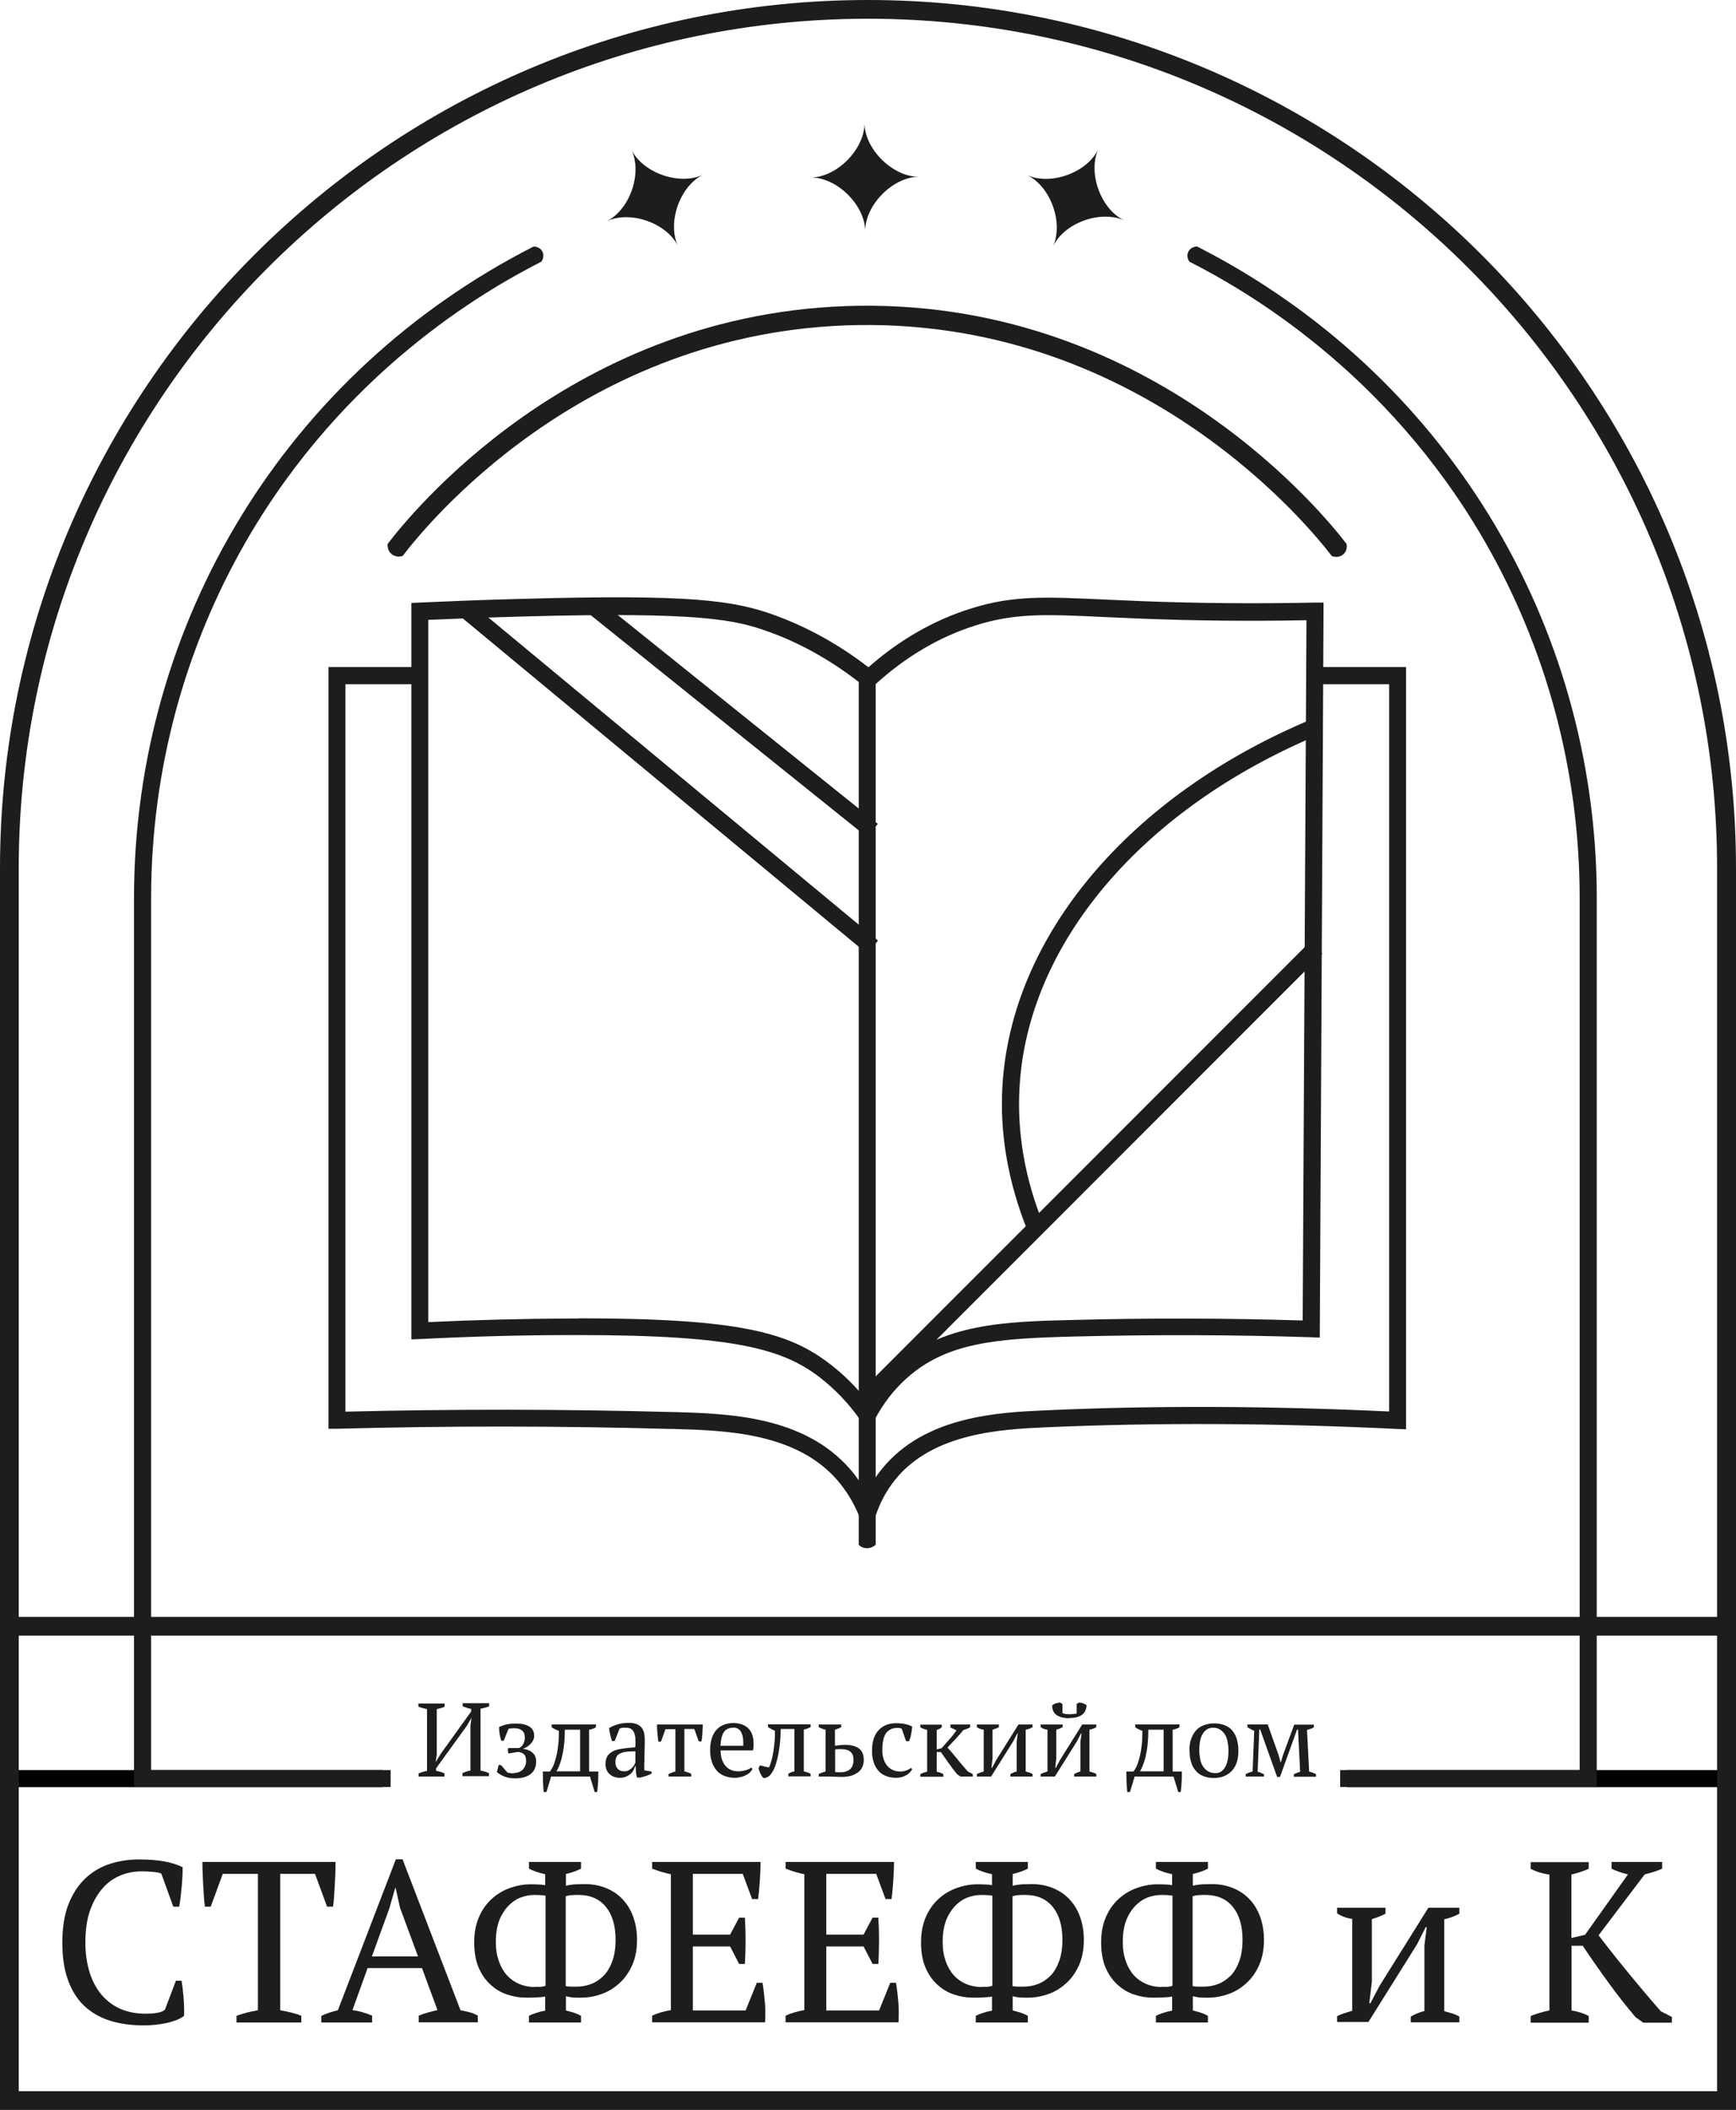 <?xml version="1.0" encoding="UTF-8"?> <svg xmlns="http://www.w3.org/2000/svg" id="Layer_2" data-name="Layer 2" viewBox="0 0 96.39 117.09"><defs><style> .cls-1 { fill: #1d1d1b; } </style></defs><g id="Layer_2-2" data-name="Layer 2"><g><g><path class="cls-1" d="M24.7,98.59h-1.46v-.17c.15-.07.31-.12.47-.14v-3.43c-.08-.02-.16-.04-.24-.06-.08-.02-.16-.05-.24-.08v-.17h1.46v.17c-.06.03-.13.06-.2.08s-.15.04-.24.06v2.51l-.06.43.28-.46,1.69-2.35v-.14c-.09-.02-.17-.04-.25-.07-.08-.02-.15-.05-.22-.08v-.17h1.47v.17c-.07.03-.14.06-.23.08s-.16.04-.25.06v3.43c.18.03.34.08.47.14v.17h-1.47v-.17c.06-.03.13-.05.2-.08.07-.03.15-.05.24-.06v-2.5l.06-.43-.25.43-1.72,2.38v.13c.09.02.17.03.25.06s.15.05.22.08v.17Z"></path><path class="cls-1" d="M28.53,98.39c.12,0,.22-.02.31-.06s.16-.09.21-.15c.05-.06.09-.13.12-.21.03-.08.04-.16.04-.24,0-.19-.04-.31-.12-.38-.08-.07-.18-.11-.32-.13l-.54.09s-.02-.1-.03-.15c0-.05,0-.1.03-.15h.59s.07-.04.11-.07c.04-.03.07-.07.1-.12.03-.05.06-.1.08-.17.02-.07.03-.14.03-.22,0-.18-.05-.32-.16-.4-.1-.08-.24-.12-.41-.12-.08,0-.15,0-.21.01-.06,0-.11.02-.13.03l-.26.65h-.14c-.04-.13-.07-.25-.09-.38-.02-.13-.03-.25-.03-.38.08-.04.2-.08.35-.13.16-.04.36-.06.61-.06.31,0,.56.06.73.17.17.11.26.28.26.51,0,.09-.02.18-.06.25-.04.08-.09.15-.15.21-.06.06-.13.11-.2.16-.08.04-.15.08-.22.1.21.02.39.09.53.21.14.12.21.28.21.5,0,.31-.11.54-.32.7-.21.16-.5.23-.85.23-.22,0-.42-.03-.59-.1s-.31-.15-.42-.25l.1-.39h.12c.05.05.11.12.17.19s.12.15.19.22c.08.03.2.05.35.05Z"></path><path class="cls-1" d="M30.6,98.59l-.26.86h-.15c-.02-.19-.03-.38-.04-.57,0-.19-.01-.38-.01-.57h.39c.05-.05.1-.14.16-.25.06-.12.11-.26.16-.45.05-.18.1-.4.13-.66.04-.26.05-.56.05-.9-.08-.02-.15-.05-.22-.09-.07-.03-.13-.07-.18-.11v-.15h2.46v.15c-.1.07-.23.12-.38.14v2.32h.51c0,.19,0,.37-.01.57-.01.19-.03.38-.05.57h-.14l-.26-.86h-2.17ZM31.36,96c0,.35-.02.65-.05.9s-.08.48-.12.66c-.05.18-.1.33-.15.45-.05.12-.1.22-.14.29h1.31v-2.31h-.84Z"></path><path class="cls-1" d="M35.77,97.83c0,.08,0,.16,0,.22,0,.06,0,.13.01.2l.4.06v.12c-.1.05-.2.09-.32.13-.12.04-.23.07-.34.09h-.14c-.04-.09-.06-.19-.07-.29,0-.11-.01-.22-.02-.35h-.03c-.02.08-.05.16-.09.23-.04.08-.1.15-.17.21-.07.06-.16.11-.25.15s-.21.06-.33.06c-.24,0-.43-.07-.58-.21s-.22-.33-.22-.56c0-.18.04-.32.11-.44.07-.11.18-.2.32-.27.14-.07.31-.11.51-.14.2-.03.44-.05.71-.07.02-.17.02-.32.01-.45,0-.13-.03-.25-.06-.34-.04-.09-.09-.17-.16-.22-.07-.05-.16-.08-.28-.08-.05,0-.11,0-.18,0-.07,0-.13.02-.2.05l-.27.69h-.15c-.04-.12-.07-.24-.1-.36-.03-.12-.05-.24-.06-.36.15-.09.31-.16.49-.21.18-.05.38-.08.6-.08.2,0,.35.03.47.08.12.06.21.13.27.22.06.09.1.19.12.3.02.11.03.22.03.32,0,.23,0,.45-.01.67s-.01.42-.01.62ZM34.66,98.3c.1,0,.18-.02.25-.06.07-.04.13-.08.19-.14.05-.05.09-.11.12-.16.03-.06.05-.1.06-.14v-.61c-.22,0-.41.01-.55.03s-.25.06-.34.11c-.08.05-.14.11-.17.19-.03.08-.05.16-.05.26,0,.17.04.29.13.38.08.09.2.14.35.14Z"></path><path class="cls-1" d="M38.4,98.59h-1.28v-.14c.12-.06.25-.11.38-.14v-2.35h-.55l-.25.69h-.15c-.02-.17-.03-.33-.05-.49-.01-.16-.02-.31-.02-.46h2.54c0,.14-.01.29-.02.45,0,.16-.03.33-.05.49h-.15l-.25-.69h-.55v2.35c.18.05.31.09.38.14v.14Z"></path><path class="cls-1" d="M41.77,98.18c-.03.07-.08.13-.14.19s-.14.11-.23.15c-.08.04-.18.08-.28.1-.1.02-.2.04-.31.04-.23,0-.43-.04-.6-.11-.17-.07-.32-.17-.43-.31s-.2-.29-.26-.48c-.06-.19-.09-.39-.09-.62,0-.49.11-.87.34-1.13.23-.26.55-.39.97-.39.13,0,.27.02.4.06s.25.1.35.18.19.2.25.34c.06.14.1.32.1.52,0,.07,0,.13,0,.2,0,.07-.02.14-.03.22h-1.8c0,.16.02.31.06.45.04.14.1.26.18.37.08.1.18.19.31.25.12.06.27.09.43.09.13,0,.27-.02.41-.06.14-.04.24-.09.31-.15l.08.09ZM40.71,95.88c-.22,0-.39.07-.5.22-.12.15-.18.41-.21.78h1.27s0-.07,0-.1c0-.03,0-.06,0-.1,0-.25-.05-.44-.14-.59-.09-.15-.24-.22-.43-.22Z"></path><path class="cls-1" d="M42.69,98.09c.05-.09.1-.22.14-.37.04-.15.08-.32.11-.51.03-.19.05-.38.07-.58.02-.2.02-.4.02-.59-.08-.02-.15-.05-.21-.09-.06-.03-.12-.07-.18-.11v-.15h2.37v.15c-.12.07-.25.12-.38.14v2.32c.08.02.15.04.21.06.06.02.12.05.17.08v.14h-1.24v-.14c.09-.07.21-.11.34-.14v-2.35h-.76c0,.2-.02.42-.03.65-.02.23-.05.45-.09.68-.04.22-.09.43-.15.62-.06.19-.14.36-.23.49-.07.11-.15.19-.24.23-.08.04-.16.06-.24.04-.06-.07-.11-.15-.16-.26-.05-.11-.08-.2-.09-.29l.08-.14.49.12Z"></path><path class="cls-1" d="M46.37,96.88c.07,0,.14-.02.22-.03.08-.01.2-.02.35-.02.32,0,.57.07.75.2s.27.35.27.64c0,.15-.03.29-.09.41-.06.12-.14.22-.25.29s-.23.14-.38.18-.31.06-.48.06c-.1,0-.22,0-.35-.01-.13,0-.27-.01-.41-.01h-.54v-.14c.06-.03.12-.06.18-.08s.13-.04.2-.06v-2.32c-.07-.02-.14-.03-.2-.06-.06-.02-.12-.05-.18-.08v-.15h1.25v.15c-.09.05-.21.1-.35.14v.89ZM46.37,98.34s.1,0,.15.01c.05,0,.1,0,.16,0,.22,0,.4-.06.52-.17.13-.11.19-.29.19-.53,0-.11-.02-.2-.05-.27-.03-.08-.08-.13-.14-.18s-.13-.08-.21-.1c-.08-.02-.16-.03-.25-.03-.06,0-.12,0-.19,0-.06,0-.12,0-.18.02v1.23Z"></path><path class="cls-1" d="M50.65,98.18c-.07.13-.18.25-.34.34-.16.09-.34.14-.55.14-.23,0-.43-.04-.59-.11-.17-.07-.31-.17-.42-.31-.11-.13-.2-.29-.25-.48-.06-.19-.08-.39-.08-.62,0-.49.12-.86.36-1.12.24-.26.56-.39.98-.39.19,0,.36.02.51.05.15.03.27.08.38.13-.01.13-.03.27-.06.43-.03.16-.07.29-.12.39h-.16l-.24-.69s-.06-.03-.09-.04-.09-.01-.17-.01c-.26,0-.46.1-.61.29-.14.19-.21.51-.21.97,0,.15.02.29.06.43.04.14.1.26.18.37s.19.2.31.26.27.1.44.1c.13,0,.25-.02.35-.06.1-.04.18-.08.25-.14l.08.08Z"></path><path class="cls-1" d="M52.75,95.7h1.12v.15s-.09.06-.15.08-.14.05-.23.08c-.13.16-.27.32-.42.48-.15.16-.3.32-.46.49.08.09.17.19.27.31.09.11.19.23.29.35.1.12.19.24.29.35.1.12.19.22.28.32l.27.14v.14h-.68l-.19-.13c-.17-.21-.33-.42-.47-.62s-.29-.41-.43-.61h-.23v1.09c.08.02.15.04.21.06s.12.05.16.08v.14h-1.28v-.14c.1-.06.23-.11.38-.14v-2.32c-.13-.03-.26-.07-.38-.14v-.15h1.19v.15s-.08.05-.12.08-.1.04-.16.06v1.08l.27-.06c.15-.18.3-.34.44-.5.14-.15.27-.32.39-.5-.07-.03-.13-.05-.18-.08-.06-.02-.11-.05-.16-.08v-.15Z"></path><path class="cls-1" d="M54.23,95.7h1.23v.15s-.09.05-.15.07-.12.05-.2.07v1.58l-.06.54h.03l.23-.43,1.24-1.98h.78v.15c-.12.07-.25.12-.38.14v2.32c.07.02.14.04.21.06.07.02.12.05.17.08v.14h-1.23v-.14c.11-.06.22-.11.35-.14v-1.65l.06-.46h-.03l-.22.43-1.23,1.96h-.79v-.14c.07-.03.13-.06.19-.08.06-.02.13-.04.19-.06v-2.32c-.15-.02-.28-.07-.38-.14v-.15Z"></path><path class="cls-1" d="M57.77,95.7h1.23v.15s-.09.05-.15.07-.12.05-.2.07v1.58l-.06.54h.03l.23-.43,1.24-1.98h.78v.15c-.12.07-.25.12-.38.14v2.32c.07.02.14.04.21.06.07.02.12.05.17.08v.14h-1.23v-.14c.11-.06.22-.11.35-.14v-1.65l.06-.46h-.03l-.22.43-1.23,1.96h-.79v-.14c.07-.03.13-.06.19-.08.06-.02.13-.04.19-.06v-2.32c-.15-.02-.28-.07-.38-.14v-.15ZM59.37,95.35c-.19,0-.35-.02-.47-.06-.12-.04-.22-.09-.29-.16-.07-.07-.12-.14-.15-.23-.03-.09-.04-.17-.04-.26.06-.05.13-.09.2-.11.07-.02.15-.04.23-.05l.14.08v.51c.05.02.12.04.19.05.07,0,.14.01.2.01.04,0,.1,0,.19-.01.08,0,.15-.02.21-.03v-.53l.14-.08c.08,0,.16.03.23.05.07.03.13.06.18.1,0,.09-.02.18-.05.26-.03.09-.08.16-.15.23-.07.07-.17.12-.29.16-.12.04-.27.06-.46.06Z"></path><path class="cls-1" d="M63,98.59l-.26.86h-.15c-.02-.19-.03-.38-.04-.57,0-.19-.01-.38-.01-.57h.39c.05-.05.1-.14.16-.25.06-.12.11-.26.16-.45.05-.18.1-.4.13-.66.04-.26.05-.56.05-.9-.08-.02-.15-.05-.22-.09-.07-.03-.13-.07-.18-.11v-.15h2.46v.15c-.1.07-.23.12-.38.14v2.32h.51c0,.19,0,.37-.01.57-.01.19-.03.38-.05.57h-.14l-.26-.86h-2.17ZM63.76,96c0,.35-.02.65-.05.9s-.08.48-.12.66c-.05.18-.1.33-.15.45-.05.12-.1.22-.14.29h1.31v-2.31h-.84Z"></path><path class="cls-1" d="M66.04,97.14c0-.24.03-.46.1-.64.06-.19.16-.34.27-.47.12-.13.26-.23.43-.29s.35-.1.56-.1c.24,0,.45.04.62.11.17.07.32.18.42.31s.19.29.24.48c.05.18.08.39.08.62,0,.49-.12.86-.37,1.12-.25.26-.58.39-.99.39-.23,0-.43-.04-.6-.11-.17-.07-.31-.17-.42-.31-.11-.13-.2-.29-.25-.48-.06-.19-.08-.39-.08-.62ZM66.59,97.14c0,.17.02.34.05.49s.08.29.16.4c.07.11.16.2.28.27.12.07.25.1.42.1.21,0,.38-.1.51-.31.13-.2.2-.52.2-.95,0-.18-.02-.34-.05-.49-.03-.15-.08-.29-.15-.4s-.16-.2-.27-.27c-.11-.07-.24-.1-.39-.1-.23,0-.41.1-.55.31-.14.2-.21.52-.21.95Z"></path><path class="cls-1" d="M70.19,98.59h-1.02v-.14c.13-.06.25-.11.38-.14l.09-2.26c-.08-.03-.15-.06-.21-.1-.06-.03-.12-.07-.17-.1v-.15h1.13l.6,1.69.11.4h.02l.12-.4.62-1.68h1.09v.15c-.05.03-.11.06-.17.08-.06.02-.13.04-.21.06l.12,2.32c.13.02.25.07.38.14v.14h-1.23v-.14s.08-.04.14-.06.12-.05.21-.08l-.12-2.34h-.05l-.95,2.63h-.16l-.94-2.63h-.05l-.09,2.34c.14.04.25.09.35.14v.14Z"></path></g><g><path class="cls-1" d="M9.75,109.92h.33c.04.24.08.54.11.9.03.36.04.71.03,1.05-.13.1-.28.18-.46.25-.18.06-.37.12-.57.16-.2.04-.4.07-.61.09-.21.02-.41.03-.59.03-.71,0-1.35-.09-1.91-.27-.56-.18-1.03-.46-1.42-.83-.39-.37-.68-.85-.89-1.43-.21-.58-.31-1.27-.31-2.07s.11-1.54.34-2.12c.23-.58.54-1.06.93-1.43.39-.37.84-.64,1.36-.81.52-.17,1.06-.25,1.63-.25s1.03.04,1.41.11c.38.07.72.18,1.01.32,0,.14,0,.29-.01.48s-.02.38-.04.58-.04.4-.06.6c-.03.2-.05.37-.08.53h-.33l-.66-1.83c-.09-.05-.25-.08-.46-.1-.22-.02-.43-.03-.64-.03-.42,0-.82.08-1.2.24-.38.16-.71.4-.99.73-.28.33-.51.74-.68,1.23-.17.5-.25,1.08-.25,1.75,0,.6.08,1.15.23,1.64.15.49.37.9.66,1.25.29.34.64.61,1.05.79.41.18.88.27,1.41.27.28,0,.51-.02.7-.06.19-.04.31-.1.37-.17l.6-1.58Z"></path><path class="cls-1" d="M16.71,112.24h-3.58v-.37c.19-.07.38-.13.57-.18.19-.05.4-.09.62-.13v-7.57h-1.95l-.67,1.82h-.32c-.03-.17-.05-.36-.06-.58s-.03-.44-.04-.66-.02-.45-.03-.66-.01-.41-.01-.58h7.39c0,.17,0,.36-.01.57,0,.21-.02.43-.03.66s-.03.45-.04.66c-.01.22-.03.41-.06.59h-.33l-.67-1.82h-1.93v7.57c.22.04.43.08.62.13s.38.1.55.18v.37Z"></path><path class="cls-1" d="M20.66,112.24h-2.82v-.37c.31-.14.61-.24.92-.31l3.22-8.38h.37l3.22,8.38c.17.03.34.07.5.11.17.04.32.11.46.19v.37h-3.28v-.37c.17-.07.34-.13.52-.18.18-.05.35-.09.52-.13l-.86-2.33h-3.02l-.84,2.33c.36.05.72.15,1.09.31v.37ZM20.65,108.57h2.56l-1-2.7-.24-1.09h-.03l-.32,1.12-.97,2.67Z"></path><path class="cls-1" d="M29.37,103.33h2.89v.37c-.09.05-.21.1-.34.15-.14.05-.3.1-.5.15v.65c.16-.04.35-.07.55-.08.21,0,.38-.01.52-.01.41,0,.79.07,1.14.21.35.14.66.34.92.61.26.27.46.59.6.97.14.38.22.81.22,1.3,0,.54-.09,1.01-.27,1.41-.18.4-.41.73-.71,1s-.62.47-.99.6c-.37.13-.74.2-1.13.2-.04,0-.1,0-.18,0-.08,0-.16,0-.24-.01-.08,0-.17-.01-.24-.03-.08-.01-.14-.03-.19-.04v.79c.17.04.32.09.46.13.14.05.26.1.38.17v.37h-2.89v-.37c.13-.07.27-.12.42-.17.15-.05.31-.09.48-.12v-.78c-.16.03-.34.04-.53.05s-.37.01-.54.01c-.35,0-.69-.06-1.03-.17-.34-.11-.65-.29-.92-.54-.28-.25-.5-.56-.67-.95s-.25-.86-.25-1.41c0-.51.08-.96.25-1.37.17-.4.4-.74.69-1.01.29-.27.62-.48,1-.62.38-.14.77-.22,1.19-.22.11,0,.25,0,.41.01.17,0,.3.02.4.04v-.61c-.38-.08-.68-.19-.9-.31v-.37ZM29.68,110.26c.09,0,.19,0,.29,0,.1,0,.21-.02.32-.06v-5c-.2-.03-.41-.04-.61-.04-.27,0-.53.05-.79.15-.25.1-.48.26-.69.48-.2.22-.37.49-.49.81-.12.33-.18.72-.18,1.18,0,.4.06.75.17,1.06.11.31.26.57.45.78s.42.37.68.48.55.17.85.17ZM32.11,105.16c-.12,0-.24,0-.35.01-.11,0-.23.03-.35.06v4.99c.08.02.19.03.32.03.13,0,.22,0,.29,0,.28,0,.55-.05.81-.15.26-.1.49-.26.69-.46s.36-.48.48-.81c.12-.33.18-.73.18-1.18,0-.78-.18-1.39-.54-1.83-.36-.44-.87-.66-1.52-.66Z"></path><path class="cls-1" d="M42.23,103.33c0,.34-.02.68-.04,1.02-.02.34-.05.69-.1,1.04h-.33l-.52-1.4h-2.77v3.37h2.07l.5-.94h.32c.05.84.05,1.7,0,2.57h-.32l-.5-.97h-2.07v3.55h2.93l.62-1.53h.32c.06.36.1.72.13,1.08.03.36.03.73.01,1.11h-6.27v-.37c.3-.14.64-.24,1.04-.31v-7.54c-.17-.03-.34-.08-.52-.13s-.35-.12-.52-.18v-.37h6.03Z"></path><path class="cls-1" d="M49.64,103.33c0,.34-.02.68-.04,1.02-.02.34-.05.69-.1,1.04h-.33l-.52-1.4h-2.77v3.37h2.07l.5-.94h.32c.05.84.05,1.7,0,2.57h-.32l-.5-.97h-2.07v3.55h2.93l.62-1.53h.32c.06.36.1.72.13,1.08.03.36.03.73.01,1.11h-6.27v-.37c.3-.14.64-.24,1.04-.31v-7.54c-.17-.03-.34-.08-.52-.13s-.35-.12-.52-.18v-.37h6.03Z"></path><path class="cls-1" d="M54.18,103.33h2.89v.37c-.09.05-.21.1-.34.15-.14.05-.3.1-.5.15v.65c.16-.04.35-.07.55-.08.21,0,.38-.01.52-.01.41,0,.79.07,1.14.21.35.14.66.34.92.61.26.27.46.59.6.97.14.38.22.81.22,1.3,0,.54-.09,1.01-.27,1.41-.18.4-.41.73-.71,1s-.62.47-.99.6c-.37.13-.74.2-1.13.2-.04,0-.1,0-.18,0-.08,0-.16,0-.24-.01-.08,0-.17-.01-.24-.03-.08-.01-.14-.03-.19-.04v.79c.17.04.32.09.46.13.14.05.26.1.38.17v.37h-2.89v-.37c.13-.07.27-.12.42-.17.15-.05.31-.09.48-.12v-.78c-.16.03-.34.04-.53.05s-.37.01-.54.01c-.35,0-.69-.06-1.03-.17-.34-.11-.65-.29-.92-.54-.28-.25-.5-.56-.67-.95s-.25-.86-.25-1.41c0-.51.08-.96.25-1.37.17-.4.4-.74.69-1.01.29-.27.62-.48,1-.62.38-.14.77-.22,1.19-.22.11,0,.25,0,.41.01.17,0,.3.02.4.04v-.61c-.38-.08-.68-.19-.9-.31v-.37ZM54.49,110.26c.09,0,.19,0,.29,0,.1,0,.21-.02.32-.06v-5c-.2-.03-.41-.04-.61-.04-.27,0-.53.05-.79.15-.25.1-.48.26-.69.48-.2.22-.37.49-.49.81-.12.33-.18.72-.18,1.18,0,.4.06.75.17,1.06.11.31.26.57.45.78s.42.37.68.48.55.17.85.17ZM56.92,105.16c-.12,0-.24,0-.35.01-.11,0-.23.03-.35.06v4.99c.08.02.19.03.32.03.13,0,.22,0,.29,0,.28,0,.55-.05.81-.15.26-.1.49-.26.69-.46s.36-.48.48-.81c.12-.33.18-.73.18-1.18,0-.78-.18-1.39-.54-1.83-.36-.44-.87-.66-1.52-.66Z"></path><path class="cls-1" d="M64.18,103.33h2.89v.37c-.09.05-.21.1-.34.15-.14.05-.3.1-.5.15v.65c.16-.04.35-.07.55-.08.21,0,.38-.01.52-.01.41,0,.79.07,1.14.21.35.14.66.34.92.61.26.27.46.59.6.97.14.38.22.81.22,1.3,0,.54-.09,1.01-.27,1.41-.18.4-.41.73-.71,1s-.62.47-.99.6c-.37.13-.74.2-1.13.2-.04,0-.1,0-.18,0-.08,0-.16,0-.24-.01-.08,0-.17-.01-.24-.03-.08-.01-.14-.03-.19-.04v.79c.17.04.32.09.46.13.14.05.26.1.38.17v.37h-2.89v-.37c.13-.07.27-.12.42-.17.15-.05.31-.09.48-.12v-.78c-.16.03-.34.04-.53.05s-.37.01-.54.01c-.35,0-.69-.06-1.03-.17-.34-.11-.65-.29-.92-.54-.28-.25-.5-.56-.67-.95s-.25-.86-.25-1.41c0-.51.08-.96.25-1.37.17-.4.4-.74.69-1.01.29-.27.62-.48,1-.62.38-.14.77-.22,1.19-.22.11,0,.25,0,.41.01.17,0,.3.02.4.04v-.61c-.38-.08-.68-.19-.9-.31v-.37ZM64.49,110.26c.09,0,.19,0,.29,0,.1,0,.21-.02.32-.06v-5c-.2-.03-.41-.04-.61-.04-.27,0-.53.05-.79.15-.25.1-.48.26-.69.48-.2.22-.37.49-.49.81-.12.33-.18.72-.18,1.18,0,.4.06.75.17,1.06.11.31.26.57.45.78s.42.37.68.48.55.17.85.17ZM66.92,105.16c-.12,0-.24,0-.35.01-.11,0-.23.03-.35.06v4.99c.08.02.19.03.32.03.13,0,.22,0,.29,0,.28,0,.55-.05.81-.15.26-.1.49-.26.69-.46s.36-.48.48-.81c.12-.33.18-.73.18-1.18,0-.78-.18-1.39-.54-1.83-.36-.44-.87-.66-1.52-.66Z"></path><path class="cls-1" d="M74.23,105.87h2.7v.33c-.09.05-.2.1-.32.15-.12.05-.27.1-.44.15v3.49l-.14,1.18h.06l.5-.95,2.72-4.35h1.72v.33c-.27.15-.55.25-.84.31v5.1c.16.04.31.09.46.13.14.05.27.1.38.17v.32h-2.7v-.32c.24-.14.49-.24.76-.31v-3.64l.13-1.01h-.06l-.48.95-2.7,4.31h-1.74v-.32c.14-.07.28-.13.42-.17.14-.05.28-.09.42-.13v-5.1c-.33-.05-.61-.15-.84-.31v-.33Z"></path><path class="cls-1" d="M89.48,103.33h2.81v.37c-.17.08-.34.14-.5.19-.16.05-.32.09-.47.13l-2.56,3.38c.21.28.46.59.73.94.28.35.56.71.87,1.08.3.37.61.74.93,1.12.32.38.63.74.93,1.08l.61.31v.32h-1.59l-.43-.31c-.5-.59-1-1.22-1.49-1.9-.5-.68-.98-1.37-1.44-2.06h-.62v3.59c.39.07.71.17.95.31v.37h-3.22v-.37c.34-.14.69-.24,1.04-.31v-7.54c-.38-.05-.73-.16-1.04-.32v-.37h3.22v.37c-.14.06-.28.12-.45.17-.16.06-.33.1-.51.15v3.52l.76-.18,2.38-3.35c-.17-.04-.33-.09-.48-.14-.15-.05-.3-.11-.43-.18v-.37Z"></path></g><path class="cls-1" d="M73.94,30.85c-.96-1.26-10.29-13.06-26.3-12.81-15.39.24-24.22,11.42-25.28,12.81-.23.08-.48.03-.65-.13-.22-.21-.19-.5-.19-.53,1.09-1.43,10.22-12.98,26.12-13.22,16.52-.25,26.13,11.91,27.13,13.22,0,.03.06.31-.13.52-.17.19-.45.25-.71.14Z"></path><g><rect class="cls-1" x=".31" y="89.73" width="95.69" height="1.04"></rect><rect x="74.78" y="98.23" width="21.21" height=".95"></rect><rect x=".64" y="98.23" width="20.61" height=".95"></rect><g><g><path class="cls-1" d="M21.68,99.17H7.44v-49.31c0-15.35,8.5-29.21,22.19-36.18.01,0,.31,0,.46.24.12.18.1.42-.03.6-3.2,1.63-10.96,6.11-16.38,15.49-3.41,5.91-5.29,12.71-5.29,19.85v48.37h13.3v.94Z"></path><path class="cls-1" d="M74.42,99.17h14.24s0-49.31,0-49.31c0-15.35-8.5-29.21-22.19-36.18-.01,0-.31,0-.46.24-.12.18-.1.42.03.6,3.2,1.63,10.96,6.11,16.38,15.49,3.41,5.91,5.29,12.71,5.29,19.85v48.37h-13.3s0,.94,0,.94Z"></path></g><path class="cls-1" d="M48.04,12.83c-.01-1.45-1.57-2.99-3.02-2.98,1.45-.01,2.99-1.57,2.98-3.02.01,1.45,1.57,2.99,3.02,2.98-1.45.01-2.99,1.57-2.98,3.02Z"></path><path class="cls-1" d="M58.46,13.69c.61-1.32-.13-3.37-1.45-3.98,1.32.61,3.37-.13,3.98-1.45-.61,1.32.13,3.37,1.45,3.98-1.32-.61-3.37.13-3.98,1.45Z"></path><path class="cls-1" d="M37.66,13.68c-.63-1.31-2.69-2.03-4-1.39,1.31-.63,2.03-2.69,1.39-4,.63,1.31,2.69,2.03,4,1.4-1.31.63-2.03,2.69-1.39,4Z"></path></g></g><path class="cls-1" d="M96.39,117.09H0V48.19C0,21.62,21.62,0,48.19,0s48.2,21.62,48.2,48.19v68.9ZM1.04,116.05h94.3V48.19C95.35,22.19,74.19,1.04,48.19,1.04S1.04,22.19,1.04,48.19v67.86Z"></path><g><path class="cls-1" d="M48.2,85.38l-.48-1.21c-.31-.76-.72-1.44-1.23-2.03-2.31-2.65-6.24-2.76-9.12-2.84h-.14c-6.08-.17-12.31-.18-18.51-.01h-.48s0-42.27,0-42.27h5.06v.95h-4.12v40.37c6.06-.15,12.14-.14,18.08.02h.14c3.05.09,7.22.21,9.8,3.17.35.4.65.84.92,1.31.23-.47.51-.91.84-1.31,2.38-2.96,6.54-3.15,9.02-3.26,6.06-.28,12.5-.25,19.15.06v-40.36h-4.14v-.95h5.08v42.3l-.5-.02c-6.79-.33-13.37-.36-19.55-.09-2.32.11-6.21.28-8.32,2.91-.48.6-.85,1.28-1.09,2.03l-.4,1.24Z"></path><path class="cls-1" d="M48.21,79.44l-.44-.63c-.64-.92-1.4-1.71-2.25-2.37-2.02-1.55-4.66-2.35-13.37-2.35-.15,0-.3,0-.45,0-2.77,0-5.58.08-8.36.22l-.5.02v-40.87l.45-.02c1.37-.06,3.38-.15,5.83-.21,9.15-.25,11.6.07,13.92.92,1.81.66,3.56,1.63,5.18,2.88,1.71-1.51,3.62-2.61,5.66-3.25,2.36-.75,4.15-.66,7.43-.51.63.03,1.32.06,2.07.09,3.13.12,6.36.15,9.63.08h.48s-.21,40.79-.21,40.79l-.49-.02c-4.34-.14-8.76-.15-13.14-.04-4.35.11-7.15.32-9.4,2.4-.66.61-1.22,1.34-1.66,2.17l-.36.68ZM32.15,73.16c9.03,0,11.7.82,13.94,2.54.74.57,1.42,1.24,2.02,1.99.42-.67.92-1.27,1.49-1.79,2.67-2.47,6.24-2.56,10.02-2.65,4.23-.11,8.51-.1,12.71.03l.21-38.86c-3.12.06-6.21.03-9.2-.09-.76-.03-1.45-.06-2.08-.09-3.16-.15-4.9-.23-7.1.47-2.03.64-3.91,1.76-5.6,3.31l-.3.28-.32-.25c-1.64-1.31-3.4-2.32-5.23-2.98-1.89-.69-3.86-1.12-13.57-.86-2.18.06-4.02.13-5.36.19v38.97c2.64-.12,5.3-.19,7.92-.2h.46Z"></path><path class="cls-1" d="M48.62,85.73s-.22.2-.5.19c-.25-.01-.41-.15-.44-.19v-47.98h.94v47.98Z"></path><rect class="cls-1" x="43.22" y="64.49" width="34.98" height=".95" transform="translate(-28.15 61.95) rotate(-45)"></rect><polygon class="cls-1" points="48.15 46.46 32.75 34.1 33.34 33.36 48.74 45.72 48.15 46.46"></polygon><polygon class="cls-1" points="48.15 52.93 25.54 34.19 26.14 33.46 48.75 52.2 48.15 52.93"></polygon><path class="cls-1" d="M57.07,68.34c-1.09-2.69-1.57-5.41-1.41-8.07.48-8.34,7.07-16.15,17.2-20.37l.37.87c-9.79,4.09-16.17,11.58-16.62,19.56-.15,2.53.3,5.11,1.34,7.66l-.87.36Z"></path></g></g></g></svg> 